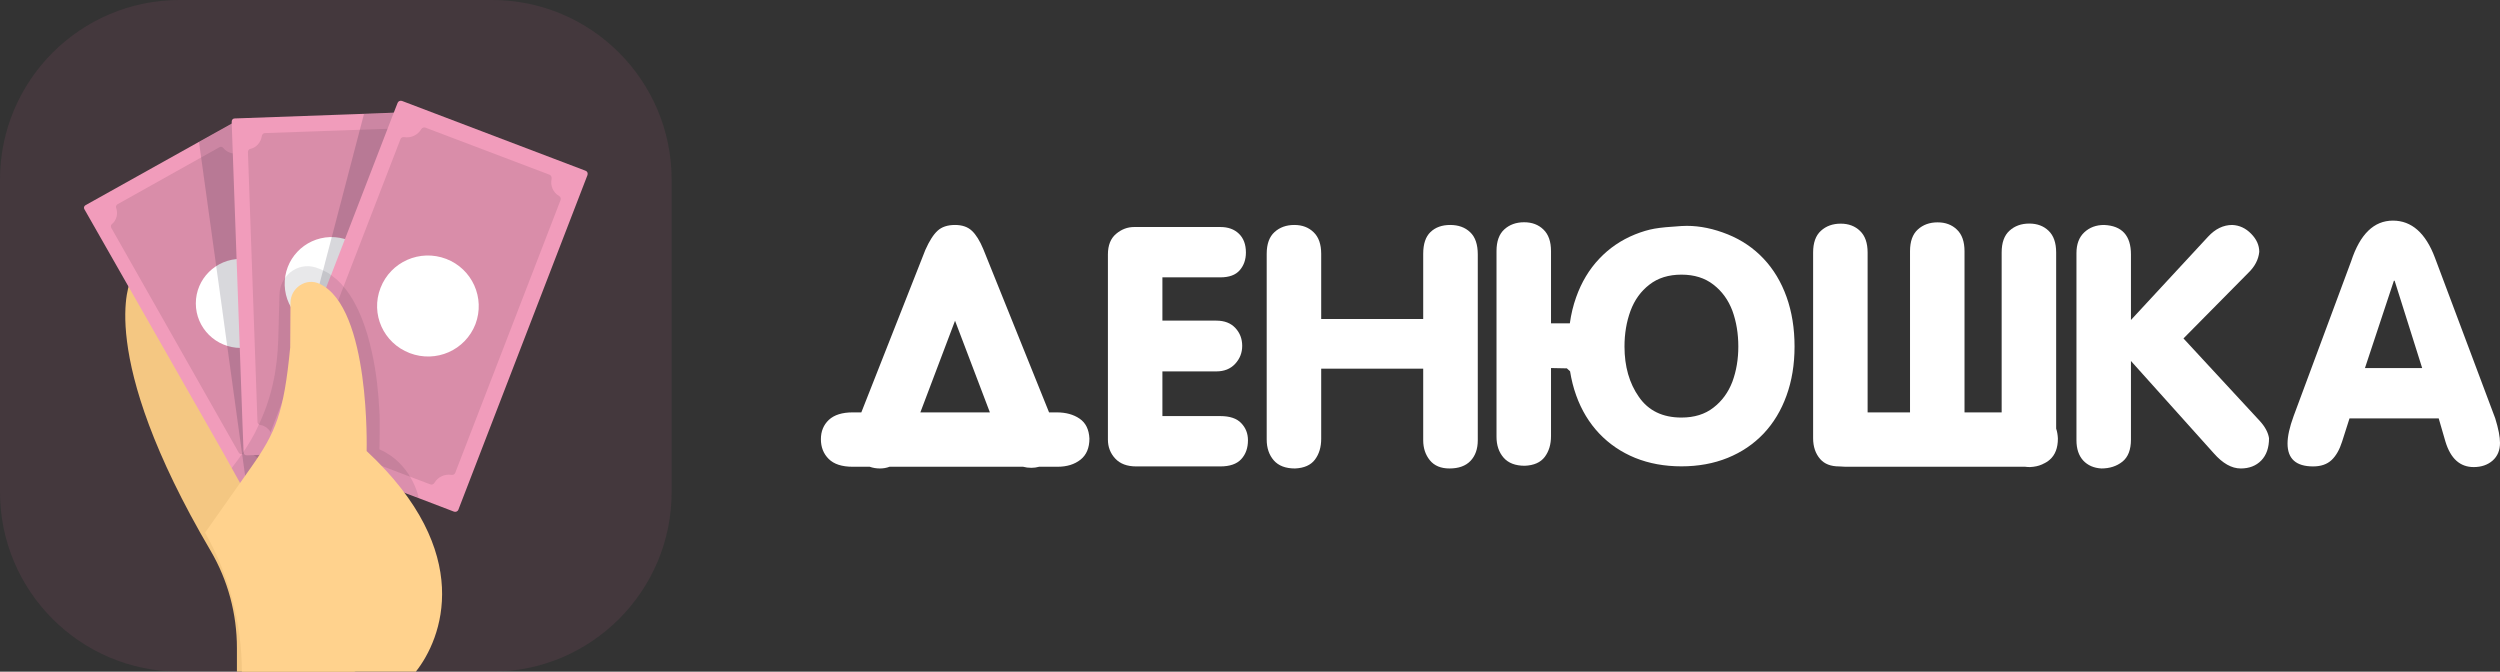 <svg width="134" height="36" viewBox="0 0 134 36" fill="none" xmlns="http://www.w3.org/2000/svg">
<rect x="0" y="0" width="134" height="36" fill="#333333" stroke="none"/>
<path d="M122.938 22.302L126.022 14.001C126.497 12.55 127.243 11.825 128.26 11.825C129.264 11.825 130.016 12.49 130.515 13.82L133.745 22.425C133.915 22.976 134 23.414 134 23.739C134 24.137 133.868 24.454 133.604 24.688C133.339 24.919 133.001 25.035 132.59 25.035C131.856 25.035 131.351 24.58 131.075 23.669L130.714 22.425H125.934L125.537 23.669C125.399 24.105 125.21 24.436 124.969 24.662C124.728 24.887 124.399 25 123.982 25C123.069 25 122.612 24.591 122.612 23.774C122.612 23.387 122.72 22.896 122.938 22.302ZM126.762 19.727H129.828L128.352 15.046H128.313L126.762 19.727Z" fill="white"/>
<path d="M111.298 13.57C111.298 13.086 111.438 12.714 111.717 12.454C111.999 12.19 112.353 12.058 112.779 12.058C113.739 12.099 114.219 12.627 114.219 13.64V17.151L118.352 12.687C118.739 12.268 119.172 12.058 119.651 12.058C120.036 12.076 120.372 12.232 120.66 12.528C120.951 12.821 121.096 13.145 121.096 13.499C121.055 13.915 120.857 14.293 120.501 14.633L117.034 18.14L121.131 22.57C121.41 22.877 121.573 23.184 121.62 23.488C121.62 23.998 121.481 24.396 121.202 24.684C120.923 24.968 120.557 25.11 120.105 25.11C119.617 25.11 119.136 24.839 118.66 24.297L114.219 19.349V23.559C114.219 24.106 114.066 24.502 113.761 24.745C113.456 24.988 113.08 25.11 112.633 25.11C112.228 25.086 111.903 24.944 111.66 24.684C111.419 24.42 111.298 24.058 111.298 23.598V13.57Z" fill="white"/>
<path d="M105.298 22.104H107.289V13.53C107.289 13.006 107.429 12.618 107.708 12.366C107.987 12.111 108.341 11.983 108.77 11.983C109.193 11.983 109.538 12.112 109.805 12.37C110.075 12.628 110.21 13.015 110.21 13.53V22.974C110.263 23.129 110.294 23.307 110.303 23.506C110.303 24.01 110.157 24.388 109.867 24.64C109.761 24.733 109.642 24.808 109.51 24.864C109.504 24.87 109.496 24.874 109.488 24.877C109.479 24.88 109.47 24.884 109.461 24.89C109.455 24.893 109.448 24.896 109.439 24.899C109.263 24.978 109.052 25.023 108.805 25.035C108.714 25.035 108.629 25.029 108.549 25.018H98.919C98.898 25.018 98.843 25.015 98.751 25.009C98.66 25.003 98.602 25 98.575 25C98.129 25 97.791 24.868 97.562 24.605C97.309 24.314 97.183 23.942 97.183 23.488V13.535C97.183 13.01 97.323 12.622 97.602 12.37C97.881 12.115 98.235 11.988 98.663 11.988C99.086 11.988 99.431 12.118 99.699 12.379C99.969 12.637 100.104 13.022 100.104 13.535V22.104H102.377V13.464C102.377 12.94 102.517 12.552 102.796 12.3C103.075 12.045 103.429 11.918 103.857 11.918C104.28 11.918 104.625 12.048 104.893 12.309C105.163 12.566 105.298 12.952 105.298 13.464V22.104Z" fill="white"/>
<path d="M90.126 14.721C89.436 14.721 88.863 14.9 88.408 15.257C87.949 15.609 87.612 16.078 87.394 16.664C87.18 17.247 87.073 17.884 87.073 18.575C87.073 19.642 87.33 20.541 87.844 21.273C88.355 22.012 89.115 22.381 90.126 22.381C90.816 22.381 91.387 22.204 91.84 21.849C92.298 21.498 92.637 21.033 92.857 20.456C93.069 19.879 93.174 19.252 93.174 18.575C93.174 17.884 93.069 17.245 92.857 16.659C92.637 16.076 92.298 15.609 91.84 15.257C91.384 14.9 90.813 14.721 90.126 14.721ZM84.143 17.331C84.211 16.839 84.324 16.372 84.482 15.93C84.767 15.127 85.178 14.441 85.716 13.873C86.253 13.302 86.895 12.865 87.641 12.563C88.014 12.414 88.361 12.312 88.681 12.256C89.001 12.2 89.483 12.153 90.126 12.115C90.255 12.109 90.352 12.106 90.416 12.106C91.124 12.106 91.856 12.259 92.611 12.563C93.356 12.865 93.995 13.299 94.527 13.864C95.061 14.43 95.473 15.114 95.76 15.916C96.045 16.713 96.188 17.6 96.188 18.575C96.188 19.536 96.044 20.414 95.756 21.207C95.471 21.998 95.061 22.677 94.527 23.242C93.992 23.805 93.351 24.238 92.602 24.543C91.856 24.845 91.03 24.996 90.126 24.996C89.221 24.996 88.394 24.845 87.645 24.543C86.9 24.238 86.256 23.802 85.716 23.233C85.178 22.665 84.767 21.984 84.482 21.19C84.335 20.78 84.227 20.351 84.156 19.902L83.984 19.744L83.134 19.727V23.378C83.134 23.821 83.023 24.191 82.799 24.49C82.576 24.786 82.219 24.944 81.729 24.965C81.224 24.965 80.845 24.82 80.592 24.53C80.34 24.24 80.213 23.868 80.213 23.414V13.46C80.213 12.935 80.353 12.547 80.632 12.295C80.911 12.04 81.265 11.913 81.694 11.913C82.117 11.913 82.462 12.043 82.729 12.304C82.999 12.562 83.134 12.947 83.134 13.46V17.331H84.143Z" fill="white"/>
<path d="M67.895 13.605C67.895 13.081 68.035 12.692 68.314 12.44C68.593 12.185 68.947 12.058 69.376 12.058C69.799 12.058 70.144 12.188 70.411 12.449C70.681 12.707 70.816 13.092 70.816 13.605V17.099H76.284V13.605C76.284 13.075 76.414 12.685 76.676 12.436C76.94 12.184 77.291 12.058 77.729 12.058C78.172 12.058 78.529 12.187 78.799 12.445C79.072 12.7 79.209 13.098 79.209 13.64V23.598C79.209 24.064 79.078 24.433 78.817 24.706C78.558 24.975 78.184 25.11 77.693 25.11C77.229 25.11 76.878 24.963 76.64 24.67C76.403 24.377 76.284 24.02 76.284 23.598V19.762H70.816V23.523C70.816 23.966 70.705 24.336 70.481 24.635C70.258 24.931 69.901 25.089 69.411 25.11C68.906 25.11 68.527 24.965 68.274 24.675C68.022 24.385 67.895 24.013 67.895 23.559V13.605Z" fill="white"/>
<path d="M59.384 17.331V13.64C59.384 13.151 59.529 12.783 59.82 12.537C60.111 12.291 60.434 12.168 60.789 12.168H65.41C65.828 12.168 66.159 12.288 66.406 12.528C66.656 12.769 66.781 13.104 66.781 13.535C66.781 13.913 66.671 14.229 66.45 14.484C66.23 14.739 65.883 14.866 65.41 14.866H62.305V17.186H65.195C65.632 17.186 65.973 17.318 66.217 17.582C66.46 17.843 66.582 18.162 66.582 18.54C66.582 18.909 66.456 19.23 66.204 19.502C65.954 19.772 65.618 19.907 65.195 19.907H62.305V22.302H65.41C65.919 22.302 66.292 22.428 66.529 22.68C66.77 22.929 66.891 23.235 66.891 23.598C66.891 24.014 66.77 24.352 66.529 24.613C66.289 24.871 65.916 25 65.41 25H60.899C60.412 25 60.037 24.859 59.776 24.578C59.514 24.297 59.384 23.957 59.384 23.559V17.331Z" fill="white"/>
<path d="M55.697 25.018C55.562 25.056 55.423 25.075 55.282 25.075C55.124 25.075 54.976 25.056 54.837 25.018H47.679C47.52 25.079 47.348 25.11 47.163 25.11C46.969 25.11 46.787 25.079 46.617 25.018H45.705C45.126 25.018 44.697 24.878 44.419 24.6C44.139 24.322 44 23.969 44 23.541C44 23.119 44.142 22.773 44.427 22.504C44.715 22.237 45.141 22.104 45.705 22.104H46.167L49.599 13.394C49.814 12.911 50.033 12.568 50.256 12.366C50.479 12.161 50.79 12.058 51.19 12.058C51.572 12.058 51.873 12.162 52.093 12.37C52.313 12.575 52.517 12.903 52.705 13.354L56.23 22.104H56.644C57.131 22.104 57.538 22.215 57.864 22.438C58.193 22.661 58.369 23.017 58.393 23.506C58.393 24.01 58.233 24.388 57.913 24.64C57.592 24.892 57.183 25.018 56.683 25.018H55.697ZM53.058 22.104L51.19 17.191L49.331 22.104H53.058Z" fill="white"/>
<path d="M36 9.629V26.372C36 31.685 31.685 36 26.372 36H9.629C4.315 36 0 31.685 0 26.372V9.629C0 4.315 4.315 0 9.629 0H26.372C31.685 0 36 4.315 36 9.629Z" fill="#E16B96" fill-opacity="0.1"/>
<path d="M12.699 36H18.999C20.132 35.245 26.308 30.627 19.403 24.176C19.403 24.176 19.961 13.8 15.585 15.154C15.446 15.201 15.353 15.324 15.353 15.447L15.213 22.159L7.005 15.031C7.005 15.031 5.05 18.911 11.287 29.518C12.218 31.104 12.699 32.905 12.699 34.737V36Z" fill="#F4C782"/>
<path d="M21.218 21.513L20.303 22.021L18.797 22.868L18.503 23.037L16.206 24.315L14.701 25.162L14.034 25.531L13.134 26.039C13.056 26.085 12.963 26.055 12.917 25.977L12.746 25.67L12.42 25.085L12.249 24.777L12.001 24.33L4.522 11.213C4.475 11.136 4.506 11.044 4.584 10.998L10.651 7.611L12.42 6.626L12.668 6.487C12.746 6.441 12.839 6.472 12.886 6.549L17.432 14.57L17.634 14.939L19.868 18.865L21.249 21.297C21.311 21.374 21.296 21.467 21.218 21.513Z" fill="#F19CBB"/>
<path d="M13.009 8.273L19.837 20.312C19.868 20.374 19.868 20.466 19.806 20.512C19.558 20.712 19.465 21.066 19.573 21.374C19.604 21.451 19.573 21.528 19.511 21.574L14.034 24.638C13.972 24.684 13.878 24.654 13.832 24.592C13.615 24.33 13.273 24.238 12.978 24.33C12.901 24.361 12.823 24.315 12.792 24.253L5.965 12.214C5.934 12.152 5.934 12.06 5.996 12.014C6.244 11.814 6.337 11.46 6.229 11.152C6.197 11.075 6.229 10.998 6.291 10.952L11.768 7.888C11.83 7.842 11.923 7.873 11.97 7.934C12.187 8.196 12.528 8.288 12.823 8.196C12.901 8.165 12.978 8.196 13.009 8.273Z" fill="black" fill-opacity="0.1"/>
<path d="M12.901 18.649C14.229 18.649 15.306 17.581 15.306 16.263C15.306 14.945 14.229 13.877 12.901 13.877C11.573 13.877 10.496 14.945 10.496 16.263C10.496 17.581 11.573 18.649 12.901 18.649Z" fill="white"/>
<path opacity="0.17" d="M21.218 21.513L18.782 22.868L16.191 24.315L14.018 25.531L13.335 25.623C13.242 25.639 13.149 25.562 13.134 25.47L12.125 18.157L11.892 16.448L10.666 7.611L12.435 6.626L12.684 6.487C12.761 6.441 12.854 6.472 12.901 6.549L17.665 14.939L21.28 21.297C21.311 21.374 21.296 21.467 21.218 21.513Z" fill="#1D1B30"/>
<path d="M23.127 23.899C23.127 23.992 23.065 24.069 22.971 24.069L18.875 24.207L16.501 24.284L16.191 24.3L13.227 24.407C13.134 24.407 13.056 24.346 13.056 24.253L12.994 22.622L12.42 6.61V6.518C12.42 6.426 12.482 6.349 12.575 6.349L19.496 6.102L21.078 6.041L22.32 5.995C22.413 5.995 22.491 6.056 22.491 6.149L23.127 23.899Z" fill="#F19CBB"/>
<path d="M21.761 7.842L22.273 22.314C22.273 22.39 22.227 22.468 22.149 22.483C21.823 22.544 21.575 22.837 21.529 23.176C21.513 23.253 21.451 23.33 21.373 23.33L14.779 23.561C14.701 23.561 14.623 23.499 14.608 23.422C14.53 23.083 14.267 22.822 13.941 22.775C13.863 22.76 13.801 22.698 13.801 22.622L13.289 8.15C13.289 8.073 13.336 7.996 13.413 7.981C13.739 7.919 13.987 7.626 14.034 7.288C14.049 7.211 14.111 7.134 14.189 7.134L20.784 6.903C20.861 6.903 20.939 6.964 20.954 7.041C21.032 7.38 21.296 7.642 21.622 7.688C21.699 7.688 21.761 7.765 21.761 7.842Z" fill="black" fill-opacity="0.1"/>
<path d="M20.303 15.124C20.349 16.51 19.263 17.665 17.867 17.711C16.47 17.757 15.306 16.679 15.26 15.294C15.213 13.908 16.299 12.753 17.696 12.707C19.077 12.676 20.256 13.754 20.303 15.124Z" fill="white"/>
<path opacity="0.17" d="M23.127 23.9C23.127 23.992 23.064 24.069 22.971 24.069L16.516 24.3L15.027 23.915C14.934 23.884 14.872 23.792 14.903 23.7L16.78 16.556L17.215 14.878L19.511 6.103L22.335 6.01C22.428 6.01 22.506 6.072 22.506 6.164L23.127 23.9Z" fill="#1D1B30"/>
<path d="M31.49 9.381L24.57 27.317C24.539 27.409 24.43 27.456 24.337 27.425L22.444 26.701L20.69 26.039L19.884 25.731L16.206 24.33L14.499 23.684C14.406 23.653 14.359 23.545 14.39 23.453L16.982 16.725L17.044 16.556L17.665 14.939L17.742 14.754L21.094 6.071L21.311 5.517C21.342 5.425 21.451 5.379 21.544 5.409L31.382 9.15C31.475 9.181 31.521 9.274 31.49 9.381Z" fill="#F19CBB"/>
<path d="M30.047 10.721L24.399 25.347C24.368 25.424 24.29 25.47 24.197 25.454C23.84 25.393 23.468 25.562 23.282 25.885C23.235 25.962 23.142 25.993 23.064 25.962L16.408 23.438C16.33 23.407 16.283 23.314 16.299 23.222C16.377 22.852 16.221 22.483 15.896 22.298C15.818 22.252 15.802 22.16 15.818 22.083L21.466 7.457C21.497 7.38 21.575 7.334 21.668 7.349C22.025 7.411 22.397 7.242 22.583 6.918C22.63 6.841 22.723 6.811 22.801 6.841L29.457 9.366C29.535 9.397 29.581 9.489 29.566 9.582C29.488 9.951 29.644 10.321 29.969 10.505C30.047 10.552 30.078 10.644 30.047 10.721Z" fill="black" fill-opacity="0.1"/>
<path d="M25.485 17.372C24.942 18.773 23.375 19.465 21.963 18.927C20.551 18.388 19.852 16.833 20.396 15.432C20.939 14.031 22.506 13.338 23.918 13.877C25.314 14.416 26.013 15.971 25.485 17.372Z" fill="white"/>
<path opacity="0.1" d="M22.444 26.686L20.691 26.024L19.884 25.716L16.206 24.315L14.701 25.162L14.034 25.531L13.134 26.039C13.056 26.085 12.963 26.055 12.916 25.977L12.746 25.67L12.42 25.085C12.854 24.53 13.211 24.007 13.475 23.545C13.599 23.329 13.708 23.129 13.801 22.914C14.561 21.359 14.872 19.835 14.918 18.095L14.98 15.786C14.996 14.847 15.896 14.015 16.935 14.339C17.122 14.4 17.308 14.477 17.479 14.57C17.572 14.616 17.665 14.677 17.758 14.754C17.851 14.831 17.959 14.908 18.053 14.985C18.208 15.124 18.347 15.278 18.487 15.447C19.201 16.34 19.651 17.587 19.93 18.865C20.178 19.958 20.287 21.082 20.334 22.021C20.349 22.206 20.349 22.375 20.349 22.544C20.349 22.791 20.349 23.022 20.349 23.222C20.349 23.822 20.334 24.084 20.334 24.084C22.009 24.808 22.413 26.516 22.444 26.686Z" fill="#1D1B30"/>
<path d="M22.289 36H12.963C12.963 33.398 12.281 30.827 10.993 28.549L13.444 25.069C14.779 23.176 15.213 22.16 15.555 18.619L15.57 16.232C15.57 15.432 16.408 14.862 17.137 15.216C19.868 16.494 19.651 24.176 19.651 24.176C25.501 29.626 23.686 34.245 22.289 36Z" fill="#FFD28D"/>
</svg>
